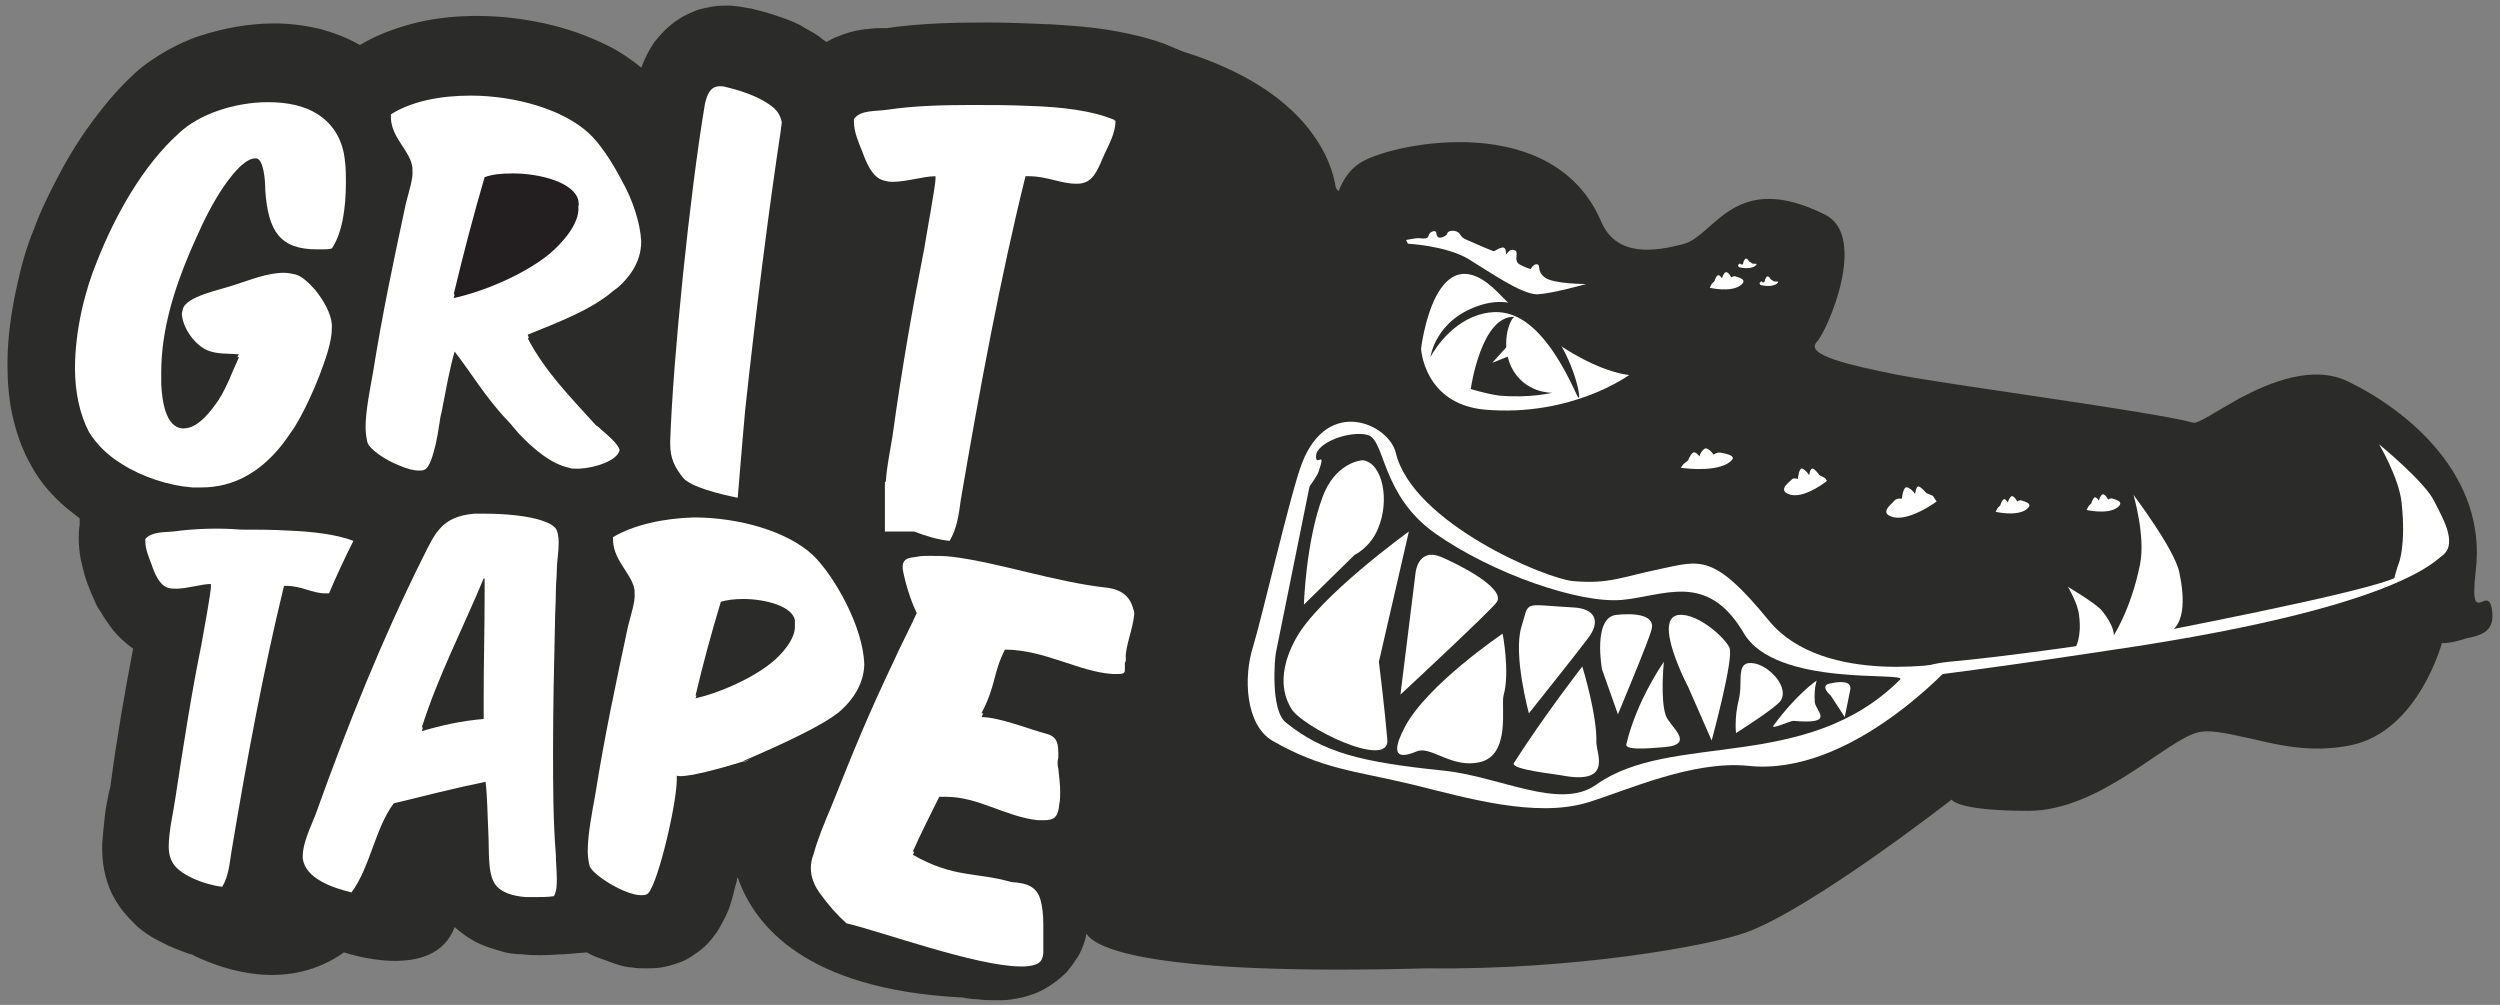 <?xml version="1.0" encoding="utf-8"?>
<!-- Generator: Adobe Illustrator 23.1.1, SVG Export Plug-In . SVG Version: 6.00 Build 0)  -->
<svg version="1.1" id="Layer_1" xmlns="http://www.w3.org/2000/svg" xmlns:xlink="http://www.w3.org/1999/xlink" x="0px" y="0px"
	 viewBox="0 0 266.7 107.2" style="enable-background:new 0 0 266.7 107.2;" xml:space="preserve">
<rect x="0" y="0" width="266.7" height="107.2" fill="#808080" stroke="none"/>
<style type="text/css">
	.st0{fill:#2B2B2A;}
	.st1{fill:#FFFFFF;}
	.st2{fill:#231F20;}
</style>
<path class="st0" d="M265.8,64.8c-0.2-0.9-0.6-0.8-1-0.6c-0.6,0.2-1.1,0.4-0.7-3.2c1.3-10.2-7.2-17.2-13.6-20.3
	c-3.7-1.8-8.2,0-11.6,1.8c-2.5,1.4-4.4,2.7-4.9,2.6c-4.3-1.2-26.6-4.1-32-5.2c-4.4-0.9-9.5-2-8.2-3.4c1.2-1.3,5.5-11.3,0.9-13.6
	c-9.6-4.8-11.7,2.1-15,3.1c-3.3,0.9-7.3,1.4-8.9-2.4c-5.1-11.8-21.8-8.4-25.4-6.4c-1.3,0.7-2.1,1.9-2.6,3.2
	c-0.1-0.1-0.2-0.2-0.3-0.4c-0.4-2.7-2.8-10.3-16.3-14.5l-1.2-0.5c-1.1-0.5-2.2-0.8-3.3-1.1c-1.6-0.4-3.2-0.7-4.8-0.9
	c-1.6-0.2-3.1-0.3-4.7-0.4c-2.3-0.1-4.7-0.2-7-0.2c-3.6,0-7.2,0.1-10.6,0.6l0,0c0,0-0.3,0-0.7,0c-0.3,0-0.7,0-1.3,0.1
	c-0.4,0-0.9,0.1-1.4,0.2c-0.8,0.2-1.8,0.5-2.9,1.1c0,0-0.1,0-0.1,0.1c-0.3-0.2-0.6-0.4-0.8-0.6c-0.7-0.5-1.4-0.8-2-1.2
	c-1-0.5-1.9-0.8-2.8-1.1c-0.9-0.3-1.7-0.5-2.5-0.7l0,0c0,0-0.1,0-0.1,0c0,0,0,0,0,0l0,0c-0.6-0.1-1.4-0.3-2.4-0.3
	c-0.5,0-1,0-1.6,0.1c-0.5,0.1-1.1,0.2-1.7,0.4c-1,0.4-2,0.9-2.9,1.7c-0.6,0.5-1.1,1.1-1.6,1.7c-0.6,0.9-1,1.7-1.3,2.5
	c0,0.1,0,0.1-0.1,0.2c-1.1-0.9-2.3-1.7-3.5-2.3c-2.2-1.1-4.5-1.9-6.8-2.4c-2.3-0.5-4.7-0.8-7.2-0.8c-2.1,0-4.3,0.2-6.4,0.7
	c-2,0.5-4.1,1.2-6.1,2.4c-1.4-0.8-2.8-1.3-4.2-1.7c-1.7-0.4-3.3-0.6-4.9-0.6c-2.8,0-5.4,0.5-7.9,1.3c-1.3,0.4-2.5,1-3.6,1.6
	c-1.2,0.7-2.3,1.4-3.4,2.4c-1.3,1.2-2.5,2.5-3.5,3.8c-1.6,2-3,4.1-4.2,6.3c-1.2,2.2-2.3,4.4-3.1,6.6c-0.8,1.9-1.4,4.1-1.9,6.5
	c-0.5,2.4-0.9,5-0.9,7.8c0,1.7,0.1,3.5,0.5,5.4c0.4,1.8,1,3.7,2.1,5.6c1,1.8,2.3,3.2,3.7,4.4c0.5,0.4,0.9,0.7,1.4,1.1L8.5,56
	c-0.1,0.5-0.1,1-0.1,1.5c0,0.8,0.1,1.5,0.2,2.1c0.2,0.9,0.4,1.7,0.6,2.3c0.2,0.6,0.4,1,0.5,1.3v0c0.1,0.2,0.2,0.5,0.4,0.9
	c0.1,0.3,0.3,0.7,0.6,1.1c0.2,0.3,0.4,0.7,0.7,1.1c0.4,0.6,0.9,1.3,1.7,2c0.3,0.3,0.7,0.6,1.1,0.9c-0.9,4.7-1.7,9.3-2.4,14.5
	c0,0.2-0.1,0.5-0.2,0.9c-0.1,0.6-0.3,1.4-0.4,2.3c-0.1,0.9-0.2,1.9-0.3,3.1c0,0.6,0,1.3,0.1,2.1c0.1,0.8,0.3,1.7,0.7,2.7
	c0.4,1,1,1.9,1.5,2.5c0.5,0.6,1,1.1,1.4,1.5c0.8,0.7,1.6,1.2,2.4,1.6c1.1,0.6,2.2,1,3.3,1.4c0.1,0,0.2,0,0.3,0.1
	c3.7,1.8,10.3,3.8,16.1-0.3c0,0,9.6,3.3,11.8-2.7c0.9,0.8,1.8,1.4,2.7,1.8c0.7,0.3,1.3,0.5,2,0.7c0.9,0.3,1.7,0.4,2.5,0.4
	c0.7,0.1,1.4,0.1,2,0.1c1,0,1.8-0.1,2.5-0.1l2.4-0.2c0.5,0.3,1,0.5,1.6,0.7c0.6,0.2,1.3,0.5,2,0.7c0.4,0.1,0.8,0.2,1.2,0.2
	c0.5,0.1,1,0.1,1.5,0.1c0.5,0,1.1,0,1.7-0.1c0.6-0.1,1.3-0.3,2.1-0.6l0,0l0,0c0.5-0.2,1-0.5,1.4-0.8c0.8-0.5,1.4-1.1,1.8-1.6
	c0.4-0.5,0.7-0.9,0.9-1.3c0.4-0.7,0.7-1.3,0.9-1.8c0.2-0.5,0.3-0.9,0.4-1.2c0.2-0.7,0.3-1.3,0.5-1.9c0-0.1,0-0.3,0.1-0.4
	c1.8,5.2,7.3,11.9,23.7,12.8c0.1,0,0.2,0,0.2,0c0.5,0.1,1.1,0.2,1.7,0.2c0.6,0.1,1.2,0.1,1.8,0.1c0.2,0,0.5,0,0.8,0h0
	c0.6,0,1.2-0.1,2.2-0.3c0.7-0.2,1.5-0.4,2.5-1c0.7-0.4,1.5-1,2.2-1.7c0.5-0.6,0.9-1.2,1.3-1.8c0.4-0.8,0.7-1.6,0.8-2.3
	c1,1.6,6.9,4.5,36.4,3.7l0,0c15.6,0.2,30-2.4,33.9-3.8c7-2.5,22-14.2,22-14.2s0.5,1.2,8.2,1.2c7.7,0,14.8-7.7,18.2-8.4
	c1.5-0.3,3.6,0.3,6,0.8c2.9,0.7,6.3,1.4,10.2,0.6c7.2-1.5,9.7-10.9,9.7-10.9s0.8,0.1,2.6-0.5C265.3,67.7,266.2,67,265.8,64.8z
	 M92.9,18.5L92.9,18.5L92.9,18.5L92.9,18.5z"/>
<path class="st1" d="M225.3,68.1c0,0,2-2.9,3-7.9c0.6-3-0.7-7.4-0.7-7.4s4.4,5.8,4.9,8.3c0.5,2.5,0.9,6.2-2.1,6.8
	C227.4,68.5,225.4,68.9,225.3,68.1C225.1,67.3,225.3,68.1,225.3,68.1"/>
<path class="st1" d="M255.9,60.1c0,0,0.8-1.9,0.3-6.5c-0.3-2.7-2.4-6.2-2.4-6.2s4.9,4,5.9,6.1c1,2,2.7,4.8,0.5,6
	c-2.2,1.2-4.9,3.1-4.8,2.3C255.6,60.9,255.9,60.1,255.9,60.1"/>
<path class="st1" d="M221.4,69.1c0,0,0.7-1.1,0.4-3.4c-0.1-1.3-1.2-3.1-1.2-3.1s2.7,1.6,3.5,2.4c0.7,0.8,1.9,2.5,1.2,3.6
	c-0.7,1-2.4,0.6-2.3,0.6C222,69.5,221.4,69.1,221.4,69.1"/>
<path class="st1" d="M173.8,40c0,0-5.8-0.3-13.9-8.7c-6.8-7-8.3,5.9-8.3,5.9s0.3,5.9,6.8,6.5C167.7,44.5,173.8,40,173.8,40"/>
<path class="st0" d="M156.9,41.5c0,0,1.1-7.9,4.7-7.7c-0.4,0-1.6,2.6-0.4,5.3c1.4,2.9,4.4,2.8,4.4,2.8s-2.4,0.6-5.7,0.3
	C158.5,42,156.9,41.5,156.9,41.5"/>
<path class="st0" d="M152.6,38.1c0,0,1.7-3.4,5.1-4.5c2.9-0.9,6.5-0.3,10.5,8.5c1.2,2.7-1.5-12.1-10.1-9.6
	C153.1,34,152.6,38.1,152.6,38.1"/>
<polygon class="st1" points="159.2,38.7 161.7,37.7 161.2,36.7 161.1,36.6 "/>
<path class="st1" d="M150.2,26c0,0,4,0.2,6.4,1.6c2.3,1.4,5.7,3.8,7.4,3.8c1.7-0.1,5.2-1.1,5.2-1.1s-3.5,0-4.4-0.7
	c-0.9-0.7-0.4-1.3-0.8-1.4c-0.4-0.1-0.7,0.5-0.7,0.5s-0.5-0.1-1.2-0.5c-0.7-0.4,0-1.3-0.5-1.5c-0.5-0.2-0.7,0.2-0.9,0.4
	c-0.1,0.2,0.1-0.7-0.4-0.7c-0.5,0.1-0.7,0.3-0.9,0.4c-0.2,0-2.2-0.9-2.9-1.2c-0.8-0.3-0.6-0.7-1.1-0.9c-0.5-0.2-1,0-1,0.2
	c0,0.2-0.7,0.6-1,0.4c-0.3-0.3,0-0.8-0.6-0.6c-0.5,0.2-0.3,0.6-0.6,0.7c-0.3,0.1-0.7,0-0.9,0c-0.2,0-1.3,0.2-1.3,0.2L150.2,26z"/>
<path class="st1" d="M200.9,72.7c0,0,3.8-1.8,7-2.1c5.7-0.5,17-2.1,18.9-2.5c1.9-0.4,26.3-5,29-6.6c2.7-1.6,5.4-3.2,5.4-3.2
	s-1.3,6-36.3,11.1C210.5,71.6,200.9,72.7,200.9,72.7"/>
<path class="st1" d="M182.4,30.7c0,0,2.1,0.5,3.2-0.2c1-0.7-0.2-0.9-0.4-1c-0.3-0.1-0.5,0.1-0.5,0.1s-0.4-0.8-0.7-0.5
	c-0.2,0.2-0.3,0.6-0.3,0.6s-0.3-0.5-0.5-0.3c-0.2,0.2-0.3,0.6-0.3,0.6l-0.3,0.3L182.4,30.7z"/>
<path class="st1" d="M179.3,49.9c0,0,3.2,0.5,4.9-0.4c1.6-0.9-0.2-1.1-0.6-1.2c-0.4-0.1-0.8,0.2-0.8,0.2s-0.6-0.9-1-0.6
	c-0.4,0.3-0.5,0.8-0.5,0.8s-0.4-0.6-0.7-0.4s-0.5,0.8-0.5,0.8l-0.5,0.4L179.3,49.9z"/>
<path class="st1" d="M194.9,51.3c0,0-2.2,1.8-3.8,1.5c-1.6-0.4-0.3-1.3,0-1.6c0.2-0.3,0.7-0.1,0.7-0.1s0.1-1.3,0.5-1.1
	s0.7,0.7,0.7,0.7s0.1-0.8,0.4-0.7c0.3,0.1,0.7,0.7,0.7,0.7l0.6,0.3L194.9,51.3z"/>
<path class="st1" d="M206.6,53.5c0,0-2.7,2-4.5,1.7c-1.8-0.4-0.3-1.4,0-1.8c0.3-0.3,0.8-0.2,0.8-0.2s0.1-1.4,0.6-1.2
	c0.5,0.2,0.8,0.7,0.8,0.7s0.1-0.9,0.4-0.8c0.3,0.1,0.8,0.7,0.8,0.7l0.7,0.3L206.6,53.5z"/>
<path class="st1" d="M212.9,54.6c0,0,2.1,0.5,3.2-0.2c1-0.7-0.2-0.9-0.4-1c-0.3-0.1-0.5,0.1-0.5,0.1s-0.4-0.8-0.7-0.5
	c-0.2,0.2-0.3,0.6-0.3,0.6s-0.3-0.5-0.5-0.3c-0.2,0.2-0.3,0.6-0.3,0.6l-0.3,0.3L212.9,54.6z"/>
<path class="st1" d="M222.6,54.4c0,0,2.1,0.5,3.2-0.2c1-0.7-0.2-0.9-0.4-1c-0.3-0.1-0.5,0.1-0.5,0.1s-0.4-0.8-0.7-0.5
	c-0.2,0.2-0.3,0.6-0.3,0.6s-0.3-0.5-0.5-0.3c-0.2,0.2-0.3,0.6-0.3,0.6l-0.3,0.3L222.6,54.4z"/>
<path class="st1" d="M187.8,30.4c0,0,1.1,0.3,1.7-0.1c0.5-0.4-0.1-0.2-0.3-0.3c-0.1-0.1-0.3-0.2-0.3-0.2s-0.2-0.4-0.4-0.3
	c-0.1,0.1-0.2,0.3-0.2,0.3s0,0.2-0.1,0.3c-0.1,0.1-0.3-0.1-0.3-0.1l-0.2,0.2L187.8,30.4z"/>
<path class="st1" d="M185.5,28.5c0,0,1.1,0.3,1.7-0.1c0.5-0.4-0.1-0.2-0.3-0.3c-0.1-0.1-0.3-0.2-0.3-0.2s-0.2-0.4-0.4-0.3
	c-0.1,0.1-0.2,0.3-0.2,0.3s0,0.2-0.1,0.3c-0.1,0.1-0.3-0.1-0.3-0.1l-0.2,0.2L185.5,28.5z"/>
<path class="st1" d="M208.5,70.6c0,0-13.9,2.8-19.8-4.4c-5.9-7.2-7.3-6.4-11.6-5.5c-4.3,0.9-5.4,1.6-9.2,1.3
	c-2.9-0.2-17.2-6.2-19-13.7c-0.7-3-7.2-6.1-10,1.1c-1.2,3.1-4.2,16.2-5.2,19.5c-1.1,3.4-0.8,8.4,2,10.1c5.4,3.1,8.8,3.2,15,4.7
	c5.7,1.4,13.1,3.6,18.7,1.9c4.2-1.3,11.2-4.5,17.1-3.9C197.6,82.9,208.5,70.6,208.5,70.6"/>
<path class="st0" d="M139.7,51.9c0,0-3.5,17.3-3.6,17.8c-0.1,0.5-0.6,6.1,1.1,7.4c4,3.2,8,4.2,16.7,5.1c6.1,0.6,12.5,4.3,16.4,1.5
	c8-5.7,22.4-1.2,32.4-11.2c0.9-0.9-13.3,0.9-16.7-5c-3.9-6.6-8.5-3.9-13-3.5c-4.5,0.4-13.8-2.8-19.9-7.1c-5.8-4.1-5.3-10-7.2-10.5
	s-5.4,0.8-5.5,2.2c-0.1,1.4,1.2-0.9,0.2,1.9C140.4,50.9,139.7,51.9,139.7,51.9"/>
<path class="st1" d="M137.7,75.5c-0.2-0.4-1.9-2.9,0.5-7.3c2.4-4.5,12.1-11.5,12.1-11.5l-3.2,13.9c0,0,0.6,4.8,0.9,8.3
	C148.3,82.2,138.7,77.5,137.7,75.5"/>
<path class="st1" d="M151.3,80.1c-0.4,0.1-3.8,1.9-1.4-2.6c2.4-4.5,10.4-9.9,10.4-9.9s0.8,4.1,0.1,6.6c-0.3,1.1,0.8,6.3-2.5,7.1
	C155,82,152.8,79.7,151.3,80.1"/>
<path class="st1" d="M166.5,82.7c-0.4-0.1-5.4-0.6-5-1.3c3.4-5.3,7.3-10.3,7.3-10.3s1.6,5.2,1.5,8.1
	C170.3,80.4,172.1,83.8,166.5,82.7"/>
<path class="st1" d="M177.6,79.7c-0.4,0-4.3,0.5-4.1-0.3c1.1-4.7,4-8.8,4-8.8s-0.4,4,0.2,5.7C178,77.4,181,79.4,177.6,79.7"/>
<path class="st1" d="M145.4,49.1c-0.4,0-3,0.4-4.3,3.9c-1.8,4.8-2,11.5-2,11.5l5.4-5.3c0,0,1.7-0.8,2.5-2.8
	C148.3,53.4,147.5,49.4,145.4,49.1"/>
<path class="st1" d="M151,61.2c0,0,0.2-2.8,2.7-1.8c1.7,0.7,6.9,3.3,6,4.8c-0.6,0.9-10.3,9.9-10.3,9.9L151,61.2z"/>
<path class="st1" d="M162.3,66.9c0.9-2.9,0-2.4,5.5-2.1c2.4,0.1,3,1.5,1.6,3.3c-0.8,1.1-6.3,8-6.3,8S161.4,69.8,162.3,66.9"/>
<path class="st1" d="M170.9,71.4c0,0-1-5.5,1.5-5.8c1.7-0.2,4.2-0.1,3.8,1.5c-0.2,1-3.6,9.1-3.6,9.1L170.9,71.4z"/>
<path class="st1" d="M191.3,76.9c-0.3,0-2.5,1-2.1,0.5c2.5-3.4,4.6-4.8,4.6-4.8s-0.3,0.9-0.2,2.3C193.7,75.9,195.9,77.3,191.3,76.9"
	/>
<path class="st1" d="M185.5,74.6c0.5-2-0.5-4.3,1.8-3.8c1.6,0.4,3.5,2.5,2.7,3.9c-0.5,0.8-4.8,3.5-4.8,3.5S185,76.6,185.5,74.6"/>
<path class="st1" d="M195.3,74.2c0,0-1.3-1.1,0-1.3c0.9-0.2,2.2-0.3,2.1,0.6c-0.1,0.5-0.6,3-0.6,3L195.3,74.2z"/>
<path class="st1" d="M180.1,73.3c0,0-3.9-7.4-1-7.7c2-0.2,4.9,2.4,5.4,3.5c0.5,1.1-1.9,9.9-1.9,9.9L180.1,73.3z"/>
<g>
	<path class="st1" d="M66.3,19.2c-1.1-2.1-2.4-4-3.5-5c-2.7-2.5-7.8-4-12.6-4c-3.2,0-6.3,0.6-8.5,2c0,0.1,0,0.2,0,0.4
		c0.1,2.2,2.1,3.5,2.3,5.3c0,0.1,0,0.2,0,0.3c0.1,0.8-0.4,2.3-0.7,3.5c-1.3,6.1-2.5,11.7-3.5,18c-0.3,1.7-0.8,4.1-0.8,5.9
		c0,0.6,0.1,1.2,0.2,1.6c0.2,0.7,1.9,1.9,3.5,2.5c0.7,0.3,1.4,0.5,2,0.5c0.2,0,0.4,0,0.6-0.1c0.5-0.2,0.9-1.5,1.2-2.8
		c0.3-1.3,0.4-2.6,0.6-3.3c0.5-2.5,0.8-4.4,1.4-6.5c1.7,2.2,3.2,4.7,5.3,7c0.5,0.5,1,1.1,1.5,1.7c1.6,1.7,3.5,3.3,5.4,3.7
		c0.2,0.1,0.5,0.1,0.8,0.1c0.1,0,0.2,0,0.3,0c1.8-0.1,4.1-0.9,4.3-2c0,0,0,0,0,0c-0.2-0.7-1.3-1.6-2-2.2c-0.2-0.2-0.3-0.3-0.5-0.4
		c-2.8-3.1-5.4-5.7-7.3-9.3c0.1,0,0.1,0,0.1-0.1c0-0.1-0.1-0.2-0.1-0.3c3.2-1.3,6.4-2.5,8.8-4.4c0.3-0.3,0.7-0.5,1-0.8
		c1.2-1.1,2.3-2.7,2.3-4.7c0,0,0-0.1,0-0.1C68.3,23.8,67.5,21.3,66.3,19.2z"/>
	<path class="st1" d="M33.6,30.9c-0.7-0.8-1.4-1.4-2-1.6c-0.4-0.1-0.9-0.2-1.3-0.2c-1.8,0-3.7,0.8-5.3,1.3c-1.4,0.5-5.2,1.2-5.5,2.6
		c0,0.1-0.1,0.3-0.1,0.5c0.1,1.6,1.5,3.4,2.8,3.9c1,0.4,2.2,0.3,3.3,0.4c-0.1,0.1-0.1,0.2-0.2,0.3c0.1,0,0.1,0,0.2,0
		c-0.8,1.7-1.2,3-2.2,4.6c-0.7,1-2.1,3-3.7,3c-0.1,0-0.1,0-0.2,0c-1.7-0.2-2.1-2.8-2.2-4.7c0-0.4,0-0.9,0-1.3
		c0-4.5,1.4-8.9,3.1-12.9c0.8-1.8,1.6-3.7,2.8-5.7c0.7-1.2,2.7-4.2,4.1-4.2c0.1,0,0.2,0,0.2,0c0.7,0.2,0.9,2.2,0.9,3.4
		c0.3,4.4,1.6,6.3,5.5,6.3c0.2,0,0.4,0,0.6,0c0.3,0,0.7,0,1-0.1c1.1-1.6,1.5-4.3,1.5-7c0-0.8,0-1.6-0.1-2.3
		c-0.2-2.2-1.2-3.8-2.6-4.8c-1.5-1.1-3.5-1.5-5.6-1.5c-3.6,0-7.4,1.3-9.5,3.3c-3.8,3.4-6.8,8.7-8.8,13.8C9.1,30.9,8,35.2,8,39.3
		c0,2.5,0.5,4.9,1.5,6.8c0.8,1.3,2,2.5,3.5,3.4c2.2,1.4,5,2.3,7.5,2.5c0.4,0,0.7,0,1,0c3.5,0,6.2-1.7,8.3-4.2
		c0.6-0.7,1.1-1.5,1.6-2.2c1.1-1.8,2-3.8,2.7-5.6c0.6-1.6,1.3-3.5,1.3-5c0-0.2,0-0.3,0-0.4C35.3,33.4,34.5,32,33.6,30.9z M32.4,37.9
		C32.4,37.9,32.4,37.9,32.4,37.9L32.4,37.9L32.4,37.9C32.4,37.9,32.4,37.9,32.4,37.9z"/>
	<path class="st1" d="M82,11.1c-1.3-0.9-3.2-1.5-4.5-1.8c-0.3-0.1-0.5-0.1-0.7-0.1h0c-0.8,0-1.3,0.5-1.6,1.9
		c-1.6,9.5-3.4,27.1-3.7,35.9c0,0.1,0,0.2,0,0.3c0,0,0,0.1,0,0.1c0,1.5,0.5,2.5,1.4,3.6c1,1.2,5.8,2.1,5.8,2.1l0.5-6l0.3-3.4
		c1.1-10.2,2.6-22,3.8-29.8c0-0.3,0.1-0.6,0.1-0.9C83.2,12.2,82.9,11.7,82,11.1z"/>
	<path class="st1" d="M118.9,12.8c-2.3-1-5.7-1.4-9.1-1.5c-2.1-0.1-4.1-0.1-6.2-0.1c-3.2,0-6.2,0.1-8.9,0.5c-1.3,0.2-2.9,0-3.6,1
		c0,0.1,0,0.2,0,0.3c0,1.1,0.5,2.2,0.9,3.2c0.4,1.1,1,2.6,2.1,3c0.3,0.1,0.7,0.2,1.1,0.2c1.5,0,3.3-0.6,4.6-0.6c0,0.1,0,0.2,0,0.3
		c0,0,0,0,0,0c0,0.7-1,6.1-1.2,7.4c-1.3,6.6-2.4,12.9-3.4,20.1c-0.2,1.3-0.6,3.1-0.7,4.8h-0.1v1.4c0,0,0,0,0,0.1c0,0,0,0,0,0v3.8
		h3.1c0,0,0,0,0,0h0c0,0,0,0,0,0c1.3,0.5,2.7,0.9,3.8,1c0.8-1.3,1-2.9,1.2-4.4c2-11.7,4.2-23.6,6.9-34.5c0.1,0,0.3,0,0.4,0
		c0.9,0,1.8,0.2,2.6,0.4c0.8,0.2,1.6,0.4,2.4,0.4c0.3,0,0.5,0,0.8-0.1c1.2-0.3,1.7-1.9,2.2-3c0.5-1.1,1.2-2.3,1.2-3.6
		C118.9,12.9,118.9,12.8,118.9,12.8z"/>
	<g>
		<defs>
			<path id="SVGID_1_" d="M18.5,56.7c-1,0.1-2.3,0-3,0.8c0,0.1,0,0.2,0,0.2c0,0.9,0.4,1.8,0.7,2.6c0.3,0.9,0.8,2.1,1.7,2.4
				c0.3,0.1,0.6,0.1,0.9,0.1c1.2,0,2.7-0.5,3.7-0.5c0,0.1,0,0.2,0,0.3c0,0,0,0,0,0c0,0.6-0.8,5-1,6.1c-1.1,5.4-1.9,10.6-2.8,16.5
				c-0.2,1.4-0.7,3.5-0.7,5.1c0,0.6,0.1,1.1,0.3,1.5c0.6,1.5,3.6,2.6,5.4,2.8c0.7-1.1,0.8-2.6,1-3.8c1.6-9.6,3.4-19.3,5.6-28.3
				c0.1,0,0.2,0,0.3,0c0.7,0,1.5,0.2,2.1,0.4c0.7,0.2,1.3,0.4,2,0.4c0.1,0,0.3,0,0.4,0c0.8-1.9,1.7-3.8,2.6-5.6
				c-1.8-0.7-4.4-1-7-1.1c-1.7-0.1-3.4-0.1-5-0.1C23.2,56.3,20.7,56.4,18.5,56.7"/>
		</defs>
		<use xlink:href="#SVGID_1_"  style="overflow:visible;fill:#FFFFFF;"/>
		<clipPath id="SVGID_2_">
			<use xlink:href="#SVGID_1_"  style="overflow:visible;"/>
		</clipPath>
	</g>
	<path class="st1" d="M59.3,56.4c-0.2-0.3-0.7-0.6-1.3-0.8c-1.6-0.6-4.3-0.8-6.2-0.8c-0.5,0-0.9,0-1.2,0c-3.5,0.3-4.2,2.1-5.5,4.7
		c-4.3,8.6-8,17.8-11.4,27.3c-0.5,1.3-1.4,3.1-1.4,4.5c0,0.1,0,0.2,0,0.3c0.3,2.1,3.1,3.1,5.2,3.6c2-2.7,2.5-6.8,4.5-9.5
		c3.3-0.8,6.4-1.6,9.8-2.3c0.2,1.6,0.2,3.6,0.3,5.5c0.1,1.9-0.1,4.2,0.7,5.4c0.6,0.9,1.9,1.3,3.3,1.4c0.3,0,0.6,0,1,0
		c0.7,0,1.4,0,2-0.1c0.3-0.6,0.3-1.2,0.3-1.9c0-0.8-0.1-1.7-0.1-2.5C59,87.5,59,83.7,59,80c0-4.5,0.1-9,0.2-13.2
		c0-1.3,0.1-2.5,0.1-3.7c0-0.8,0.1-1.6,0.1-2.3c0-0.8,0.2-1.9,0.2-2.9C59.6,57.3,59.5,56.7,59.3,56.4z M51.6,74.3c0,0.7,0,1.4,0,2.1
		c0,0,0,0,0,0c0,0.1,0,0.2,0,0.3C49.2,76.9,47,77.4,45,78c0-0.1,0.1-0.2,0.1-0.4c0,0-0.1,0-0.1,0c1.7-5.4,4.4-10.6,6.6-15.9
		c0,0,0,0,0,0c0.1,0,0.1,0,0.1,0.1c0,0.6,0,1.1,0,1.7C51.7,67.1,51.6,70.5,51.6,74.3z"/>
	<g>
		<defs>
			<path id="SVGID_3_" d="M79.3,81.3c0.1,0,0.3-0.1,0.7-0.3C79.7,81.1,79.5,81.2,79.3,81.3 M76.9,64.2c0.6-0.2,1.5-0.3,2.4-0.3
				c2.4,0,5.3,0.8,5.5,2.3c0,0.2,0,0.3,0,0.5c0.1,1.5-1.5,3.2-2.5,4c-2.1,1.7-5.5,3.2-8.1,3.8c0-0.1,0.1-0.2,0.1-0.3
				c0,0-0.1,0-0.1,0C75,70.8,75.9,67.5,76.9,64.2 M65.4,57.3c0,0.1,0,0.2,0,0.4c0.1,2.2,2.1,3.6,2.3,5.3c0,0.1,0,0.2,0,0.3
				c0.1,0.8-0.4,2.3-0.7,3.5c-1.3,6.1-2.5,11.7-3.5,18c-0.3,1.7-0.8,4.1-0.8,6c0,0.6,0.1,1.2,0.2,1.6c0.4,1,3.8,3.1,5.5,3.1
				c0.2,0,0.4,0,0.6-0.1c1-0.4,3.1-9.1,3.2-12.1c0-0.1,0-0.2,0-0.2c0,0,0,0,0,0c0-0.1,0-0.3,0-0.4c0,0.1,0.2,0.1,0.4,0.1
				c1.1,0,3.9-0.7,6.8-1.6c0,0,0,0-0.1,0c-0.2,0,8.3-3.4,10.5-5.5c1.2-1.1,2.3-2.7,2.4-4.7c0,0,0-0.1,0-0.1
				c-0.1-4.1-3.3-9.6-5.5-11.7c-2.7-2.5-7.8-4-12.7-4C70.7,55.3,67.6,56,65.4,57.3"/>
		</defs>
		<use xlink:href="#SVGID_3_"  style="overflow:visible;fill:#FFFFFF;"/>
		<clipPath id="SVGID_4_">
			<use xlink:href="#SVGID_3_"  style="overflow:visible;"/>
		</clipPath>
	</g>
	<g>
		<path class="st1" d="M120.1,70.4c0-0.1,0-0.2,0-0.2c-0.1-1.1,0.8-3.2,0.9-4.7c0-0.2,0-0.3-0.1-0.5c-0.3-1.3-1.2-2.1-2.8-2.3
			c-5.5-0.6-11.6-2.7-16.5-3.3c-0.8-0.1-1.6-0.1-2.4-0.1c-0.5,0-1,0-1.4,0.1c-0.9,0.1-1.4,0.2-1.5,0.9c0,0.1,0,0.2,0,0.4
			c0.2,1.2,0.8,3.3,1.5,4.7c0,0.1-0.1,0.1-0.1,0.2c0,0.1-2.2,4.5-2.2,4.6c-3,6.3-4.4,9.8-6.8,15.8c-0.8,1.9-1.5,3.6-1.9,5.1
			c-0.2,0.5-0.3,1-0.3,1.5c0,1,0.4,1.9,0.9,2.6c1,1.4,1.9,2.4,2.9,3.3c3.5,0.8,13.9,4.6,18.6,4.6c0.1,0,0.3,0,0.4,0
			c1.4-0.1,1.9-0.4,2-1.4c0-0.1,0-0.2,0-0.2c0-0.2,0-0.4,0-0.7c0-0.6,0-1.4,0-2.2c0-1-0.1-1.9-0.3-2.6c-0.4-1.4-1.4-1.8-3.1-1.9
			c-3.8-1.1-6.1-0.4-10.5-2.9c0-0.1,0.1-0.2,0.1-0.3c0,0-0.1-0.1-0.1-0.1c0.8-1.8,1.8-3.8,2.8-5.8c0.2,0,0.5,0,0.7,0
			c3.5,0,6.3,2.1,9.8,2.5c0.3,0,0.5,0,0.7,0c1.1,0,1.5-0.4,1.6-1.7c0.1-0.4,0.1-0.9,0.1-1.3c0-0.8-0.1-1.6-0.2-2.5
			c-0.1-0.4-0.1-0.8,0-1.2c0-0.1,0-0.2,0-0.4c0-1-0.1-1.8-1.2-2.1c-1.9-0.5-5.1-1.8-7-1.8c0.1-0.1,0.1-0.3,0.2-0.4
			c-0.1,0-0.1,0-0.2,0c1.6-3.1,1.2-4.2,2.5-6.8h0c4.2,0,8,2.4,11.5,2.6c0.3,0,0.5,0,0.6,0c0.5,0,0.7-0.1,0.7-0.4c0-0.2,0-0.5,0-0.8
			C120.1,70.5,120.1,70.5,120.1,70.4z"/>
	</g>
</g>
<path class="st2" d="M51.7,18.9c0.8-0.3,1.8-0.4,3-0.4c3,0,6.6,1,7,2.9c0,0.2,0.1,0.4,0,0.6c0.2,1.9-1.9,4.1-3.1,5.1
	c-2.7,2.2-7,4-10.2,4.7c0-0.1,0.1-0.3,0.1-0.4c0,0-0.1,0-0.1,0C49.4,27.2,50.5,23,51.7,18.9"/>
</svg>
